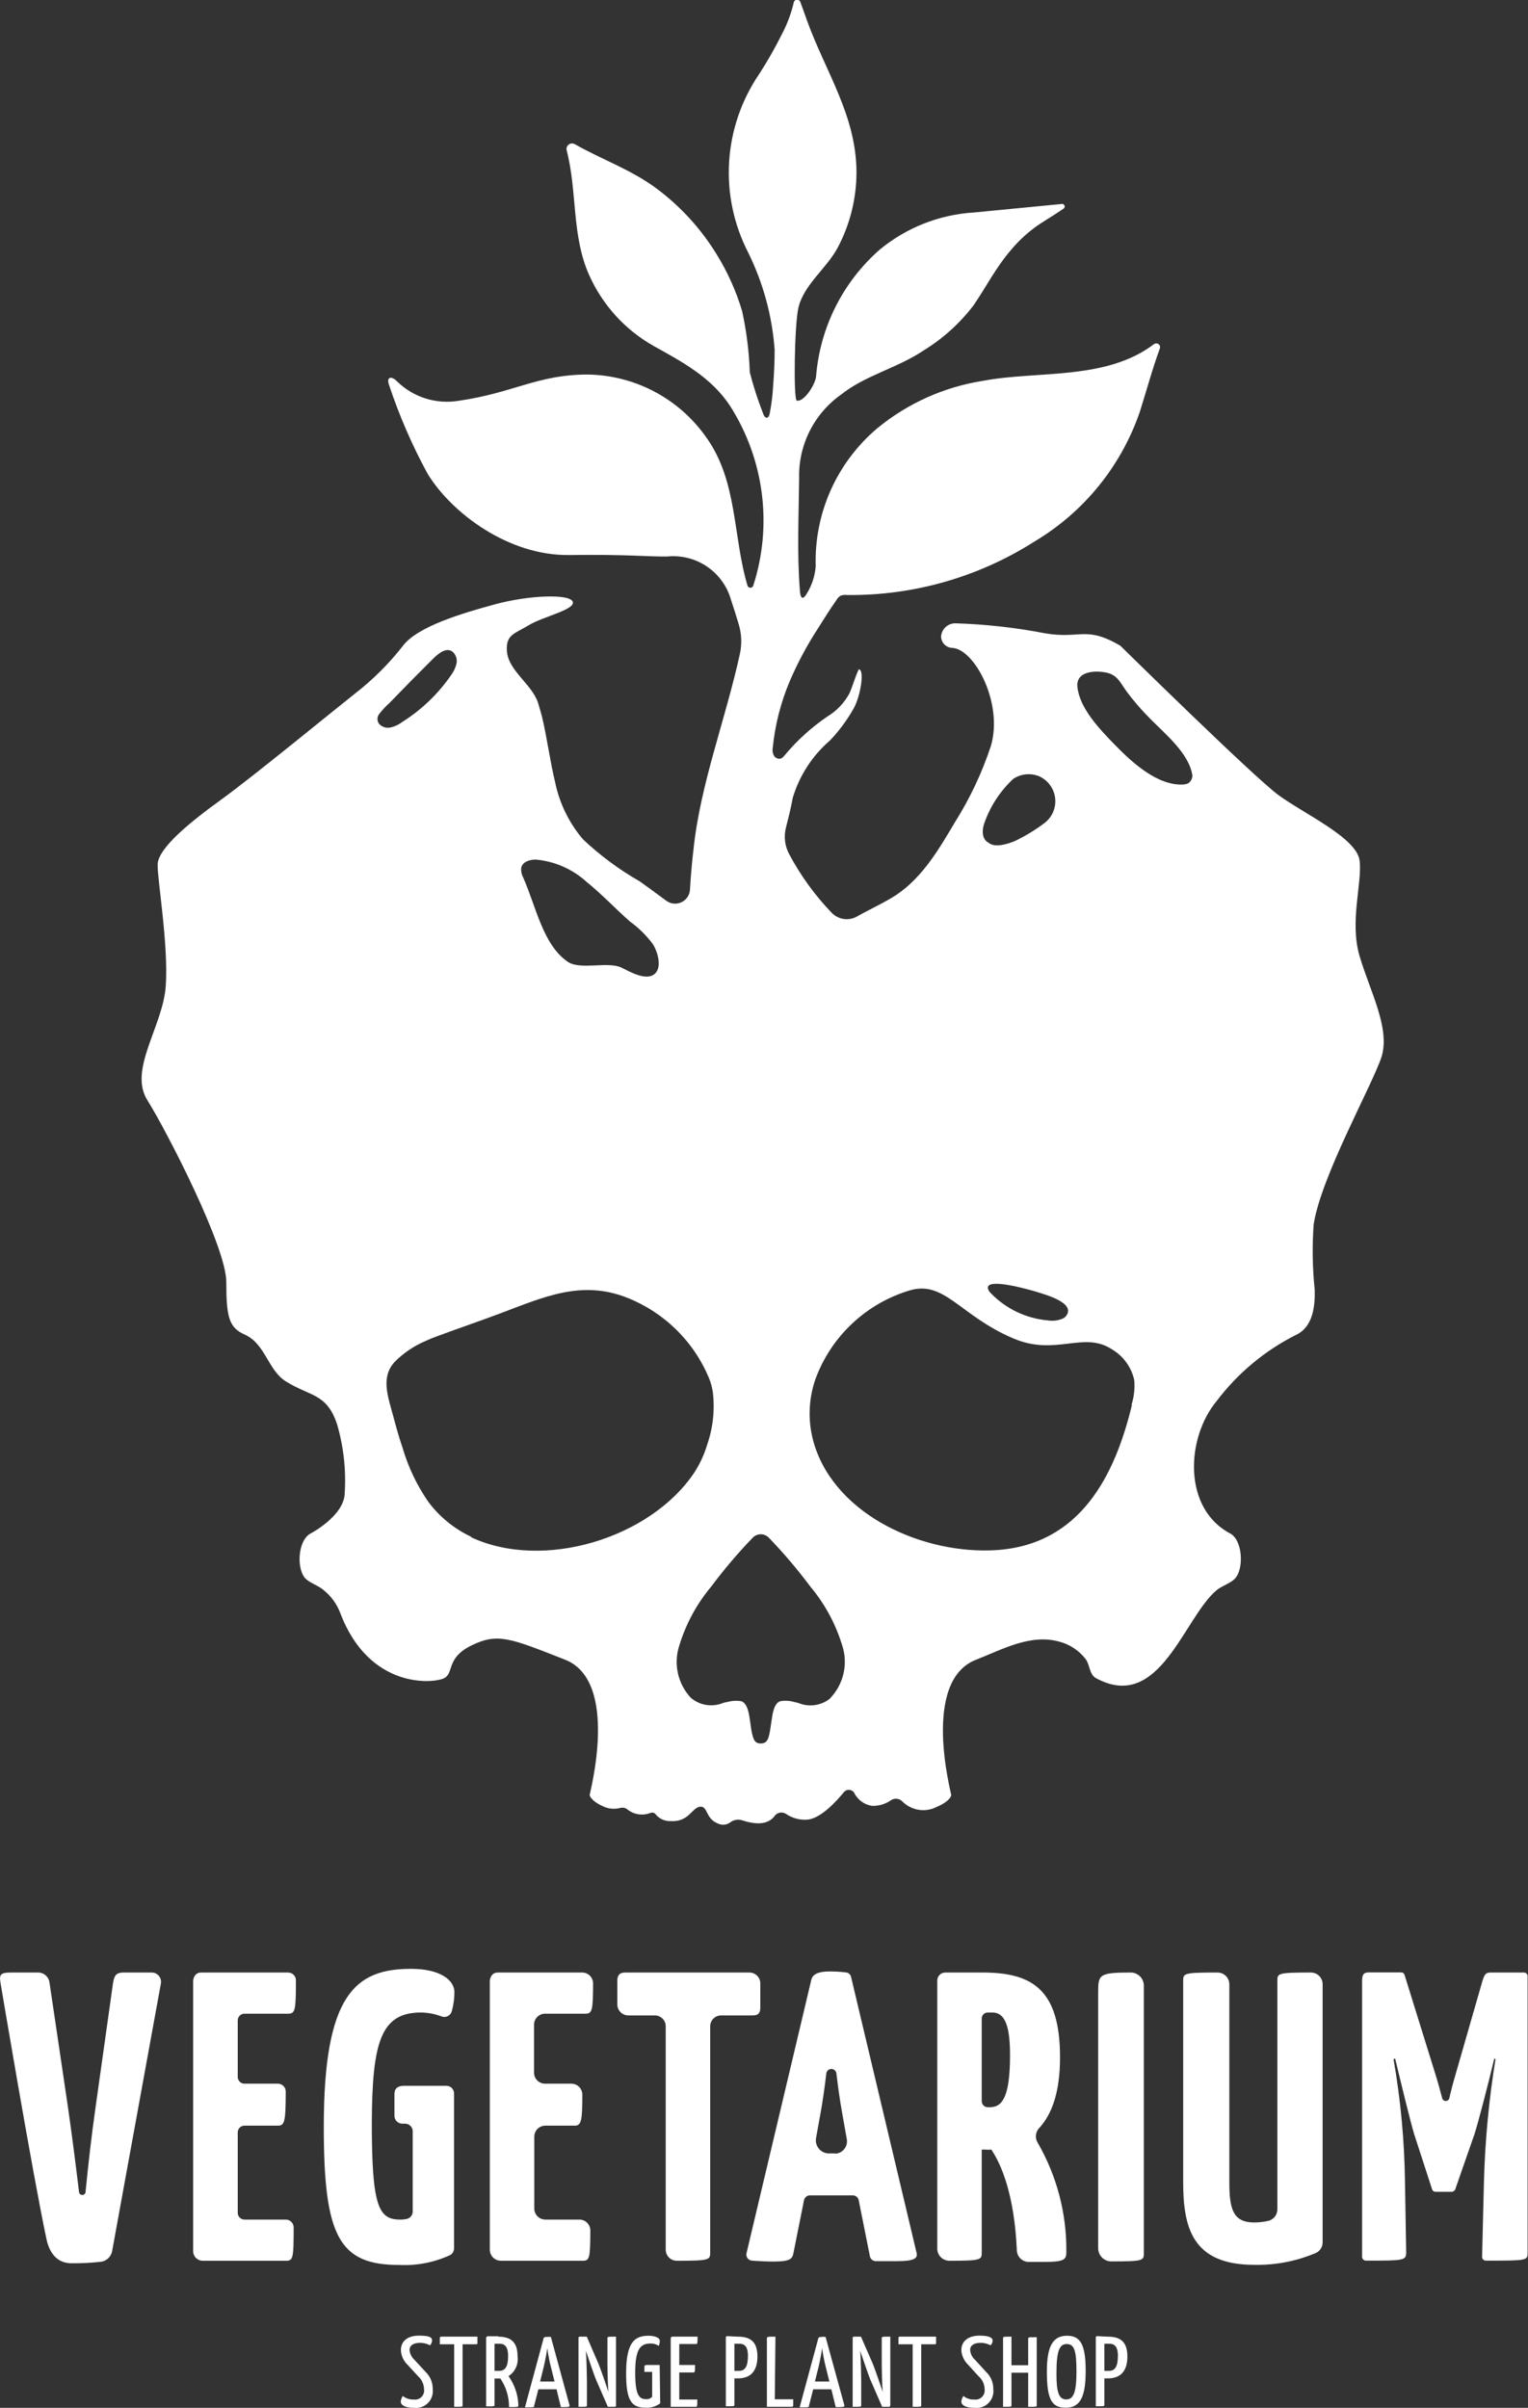 <?xml version="1.0" encoding="UTF-8"?> <svg xmlns="http://www.w3.org/2000/svg" width="672" height="1059" viewBox="0 0 672 1059" fill="none"><rect x="0" y="0" width="672" height="1059" fill="#333333" stroke="none"/><g clip-path="url(#clip0_67_505)"><path d="M607.6 464.784C611.477 452.171 602.451 435.855 597.938 420.522C593.424 405.189 599.153 388.584 597.938 378.516C596.722 368.449 573.289 357.86 562.121 349.587C550.954 341.313 492.688 283.974 492.688 283.974C477.355 275.064 475.33 281.197 459.592 278.535C446.577 276.015 433.381 274.544 420.13 274.138C418.55 274.134 417.027 274.728 415.867 275.802C414.708 276.875 413.998 278.348 413.881 279.924C413.896 281.254 414.431 282.526 415.372 283.467C416.313 284.407 417.585 284.943 418.915 284.958C428.693 285.652 441.249 309.316 435.811 328.005C431.924 339.79 426.62 351.058 420.014 361.563C413.129 373.135 405.954 385.633 394.324 393.502C389.579 396.684 383.041 399.635 376.966 403.049C375.182 404.071 373.108 404.468 371.074 404.174C369.039 403.88 367.162 402.914 365.741 401.428C358.317 393.702 352.007 384.978 346.994 375.507C345.131 371.949 344.656 367.824 345.663 363.936C346.415 360.927 347.456 357.224 348.672 350.802C351.625 341.025 357.305 332.294 365.046 325.633C369.034 321.442 372.492 316.778 375.345 311.746C378.47 306.308 380.38 294.389 377.66 294.389C375.924 298.149 374.536 303.068 373.494 305.093C371.262 309.187 367.988 312.62 364.005 315.044C356.85 319.897 350.421 325.741 344.911 332.402C344.511 332.897 344.02 333.31 343.464 333.617C342.89 333.769 342.283 333.733 341.731 333.514C341.179 333.296 340.712 332.906 340.397 332.402C339.834 331.401 339.63 330.237 339.819 329.104C340.823 318.926 343.359 308.958 347.341 299.538C350.806 291.487 354.948 283.745 359.723 276.394C362.385 272.228 364.988 267.947 367.881 263.897C368.312 263.102 368.952 262.442 369.733 261.987C370.599 261.658 371.536 261.559 372.452 261.698C401.704 262.03 430.417 253.826 455.078 238.091C476.81 225.115 493.218 204.832 501.367 180.869C504.26 171.669 506.806 162.238 510.104 153.212C510.212 152.873 510.209 152.509 510.096 152.172C509.983 151.835 509.767 151.543 509.477 151.337C509.188 151.131 508.84 151.022 508.485 151.027C508.13 151.031 507.785 151.148 507.501 151.36C486.381 167.445 456.293 162.932 432.281 167.503C415.284 170.169 399.305 177.319 385.992 188.217C377.142 195.641 370.091 204.976 365.371 215.519C360.65 226.062 358.383 237.539 358.739 249.085C358.408 253.308 357.079 257.393 354.863 261.004C352.953 264.244 352.028 263.029 351.796 259.905C350.465 243.472 351.275 226.867 351.449 210.377C351.258 203.204 352.836 196.094 356.045 189.676C359.254 183.258 363.995 177.729 369.849 173.578C380.495 165.073 394.382 162.006 406.012 154.253C414.545 149.04 422.039 142.291 428.115 134.35C433.901 125.902 437.894 117.744 444.721 109.817C448.455 105.349 452.821 101.451 457.682 98.245C459.649 96.972 464.105 94.253 467.576 91.881C467.842 91.754 468.049 91.53 468.156 91.255C468.262 90.98 468.26 90.675 468.149 90.402C468.038 90.129 467.828 89.909 467.56 89.786C467.292 89.663 466.988 89.646 466.708 89.74L428.462 93.443C413.207 94.343 398.636 100.078 386.86 109.817C370.683 124.024 360.662 143.962 358.913 165.42C358.624 169.181 353.474 176.992 350.407 176.182C348.903 175.835 349.366 142.392 351.16 135.217C353.648 124.976 363.773 117.86 368.518 108.718C373.832 98.617 376.631 87.383 376.676 75.969C376.676 50.743 362.905 31.418 354.747 8.563C354.11 6.712 353.011 3.645 351.97 0.868C351.866 0.575 351.673 0.322 351.42 0.143C351.166 -0.037 350.863 -0.133 350.552 -0.133C350.241 -0.133 349.938 -0.037 349.684 0.143C349.431 0.322 349.238 0.575 349.134 0.868C348.016 5.761 346.265 10.487 343.927 14.928C340.891 21.036 337.51 26.966 333.801 32.691C326.024 44.144 321.484 57.484 320.659 71.304C319.834 85.123 322.755 98.909 329.114 111.206C335.682 124.563 339.611 139.061 340.687 153.906C340.687 159.287 340.397 164.726 339.992 170.107C339.764 173.991 339.281 177.857 338.546 181.679C337.967 184.803 336.174 183.993 335.537 181.679C333.25 175.821 331.318 169.832 329.751 163.742C329.436 154.711 328.312 145.726 326.395 136.895C323.788 128.127 320.033 119.742 315.228 111.958C308.368 100.731 299.434 90.913 288.901 83.028C277.676 74.639 264.831 70.241 252.795 63.414C252.385 63.175 251.913 63.061 251.438 63.088C250.963 63.114 250.506 63.279 250.125 63.562C249.743 63.846 249.452 64.235 249.289 64.682C249.126 65.128 249.098 65.613 249.208 66.076C253.953 84.243 251.291 103.684 259.16 121.1C265.005 134.145 274.855 144.988 287.281 152.055C300.068 159.171 312.855 165.941 321.13 178.612C328.531 190.228 333.277 203.336 335.028 216.998C336.778 230.661 335.49 244.541 331.255 257.648C331.159 257.9 330.989 258.117 330.767 258.271C330.545 258.424 330.281 258.506 330.011 258.506C329.741 258.506 329.478 258.424 329.256 258.271C329.034 258.117 328.863 257.9 328.767 257.648C322.171 235.661 324.543 211.36 310.252 191.862C304.35 183.597 296.588 176.836 287.593 172.122C278.598 167.409 268.62 164.875 258.466 164.726C236.363 164.726 226.064 172.768 201.531 176.298C196.716 177.074 191.786 176.714 187.135 175.248C182.484 173.781 178.239 171.248 174.741 167.85C171.906 164.957 169.88 165.941 171.096 169.297C175.574 182.793 181.248 195.863 188.049 208.352C198.637 225.71 223.691 244.456 250.25 244.109C276.808 243.762 284.966 244.919 293.588 244.745C299.761 244.152 305.945 245.753 311.056 249.265C316.167 252.778 319.877 257.979 321.535 263.955C322.75 267.542 323.849 271.129 324.948 274.774C326.182 279.01 326.321 283.489 325.353 287.793C318.989 316.722 307.995 344.842 304.986 373.598C304.292 379.384 303.771 385.575 303.424 391.535C303.312 392.694 302.892 393.803 302.208 394.746C301.524 395.69 300.599 396.433 299.531 396.899C298.463 397.365 297.29 397.537 296.133 397.397C294.976 397.258 293.878 396.812 292.951 396.105C288.727 392.981 284.156 389.625 281.379 387.658C272.346 382.493 263.956 376.278 256.383 369.143C250.297 361.979 246.1 353.406 244.174 344.205C241.86 334.659 240.645 324.765 238.388 315.276C237.848 313.27 237.269 311.245 236.652 309.201C234.106 301.1 223.633 295.025 222.939 286.52C222.36 279.056 226.295 278.767 232.602 274.948C238.909 271.129 253.374 268.063 251.87 264.591C250.365 261.12 232.602 261.756 217.847 265.748C203.093 269.74 183.825 275.526 177.344 283.858C171.152 291.825 163.978 298.979 155.994 305.15C147.257 312.036 111.151 341.66 97.612 351.438C84.072 361.216 69.318 373.019 69.318 380.368C69.318 387.716 74.12 415.777 72.905 433.598C71.69 451.419 56.357 470.397 64.805 483.878C73.252 497.359 99.521 548.333 99.521 563.84C99.521 579.346 100.736 583.975 107.68 586.983C116.88 591.207 117.805 602.721 125.848 607.639C136.61 614.293 143.611 612.789 148.183 626.212C151.106 636.136 152.262 646.496 151.596 656.82C151.307 666.887 136.263 674.64 136.263 674.64C131.113 677.823 130.477 689.105 133.833 693.676C135.569 696.048 140.082 697.263 142.454 699.462C145.59 702.007 148.021 705.314 149.513 709.067C162.301 743.435 191.289 740.427 195.513 737.996C199.737 735.566 196.149 729.086 207.548 723.59C218.947 718.093 224.386 720.465 248.514 729.954C272.642 739.443 259.334 788.623 259.334 789.433C259.334 790.243 260.838 792.616 265.641 794.641C267.965 795.63 270.559 795.794 272.989 795.104C273.454 795.003 273.935 794.997 274.402 795.086C274.869 795.175 275.314 795.359 275.708 795.624C277.105 796.822 278.803 797.617 280.617 797.922C282.432 798.228 284.296 798.034 286.008 797.36C286.417 797.182 286.875 797.147 287.306 797.263C287.737 797.378 288.116 797.637 288.38 797.997C289.155 798.945 290.137 799.704 291.25 800.215C292.363 800.727 293.578 800.977 294.803 800.948C302.961 801.468 304.176 795.161 307.764 794.641C311.351 794.12 310.194 799.79 315.575 801.931C316.49 802.413 317.526 802.616 318.555 802.513C319.584 802.41 320.56 802.006 321.361 801.352C322.119 800.824 322.993 800.486 323.909 800.366C324.825 800.245 325.757 800.345 326.626 800.658C335.074 803.435 338.951 801.121 340.745 798.575C341.316 797.852 342.137 797.368 343.047 797.219C343.957 797.069 344.889 797.264 345.663 797.765C348.391 799.643 351.675 800.54 354.978 800.311C360.765 799.906 367.592 792.558 371.237 788.103C371.523 787.785 371.877 787.538 372.273 787.38C372.669 787.221 373.097 787.156 373.522 787.19C373.947 787.224 374.359 787.355 374.726 787.573C375.092 787.792 375.403 788.092 375.635 788.45C376.372 789.974 377.468 791.296 378.828 792.304C380.189 793.312 381.773 793.974 383.446 794.236C386.413 794.349 389.337 793.496 391.778 791.806C392.538 791.279 393.459 791.037 394.379 791.122C395.3 791.206 396.161 791.612 396.812 792.269C398.75 794.236 401.266 795.532 403.993 795.97C406.72 796.407 409.516 795.961 411.972 794.699C416.832 792.674 418.336 790.359 418.336 789.491C418.336 788.623 405.086 739.501 429.156 730.012C440.729 725.499 453.169 718.44 465.898 722.027C470.506 723.23 474.579 725.939 477.471 729.723C479.322 732.153 479.033 736.434 481.984 738.054C509.989 753.387 520.577 711.497 535.042 699.404C537.415 697.379 541.928 696.164 543.664 693.618C546.962 689.047 546.383 677.765 541.292 674.583C520.23 663.763 521.387 632.635 535.158 616.087C544.377 603.926 556.251 594.031 569.875 587.157C577.455 583.686 578.381 574.486 578.207 567.369C577.207 557.758 577.052 548.078 577.744 538.44C581.1 517.147 603.434 477.456 607.6 464.784ZM432.744 362.489C435.314 354.895 439.728 348.056 445.589 342.585C447.272 341.45 449.214 340.754 451.235 340.562C453.257 340.37 455.294 340.688 457.161 341.486C459.047 342.364 460.674 343.716 461.881 345.409C463.089 347.103 463.838 349.08 464.053 351.149C464.269 353.218 463.945 355.308 463.112 357.214C462.279 359.121 460.967 360.778 459.302 362.026C455.255 365.075 450.913 367.711 446.341 369.895C443.448 371.11 437.546 373.077 434.769 370.647C434.769 370.647 430.777 369.085 432.744 362.489ZM468.907 578.709C468.492 579.272 467.932 579.712 467.287 579.983C465.257 580.823 463.034 581.084 460.864 580.735C451.266 579.899 442.3 575.601 435.637 568.642C435.071 568.111 434.669 567.428 434.48 566.675C433.554 561.699 452.822 567.253 455.715 568.121C459.765 569.394 473.189 573.039 468.907 578.709ZM229.188 381.988C229.535 379.095 232.833 378.053 235.553 378.053C243.914 378.776 251.804 382.233 258.003 387.889C264.657 393.27 270.443 399.461 276.981 405.247C280.82 408.015 284.215 411.351 287.049 415.141C289.364 418.67 291.389 425.961 287.57 428.622C283.751 431.284 277.039 427.407 273.278 425.556C267.492 422.721 255.226 426.713 249.787 423.068C238.735 415.604 235.784 398.709 230.056 385.864C229.435 384.649 229.136 383.294 229.188 381.93V381.988ZM166.756 314.061C168.08 312.318 169.572 310.71 171.211 309.259C177.576 302.663 184.018 296.124 190.537 289.644C192.562 287.677 196.323 284.321 199.158 286.751C199.834 287.383 200.338 288.177 200.621 289.058C200.905 289.939 200.959 290.877 200.778 291.785C200.356 293.602 199.568 295.315 198.464 296.819C192.786 305.091 185.482 312.119 176.997 317.474C175.507 318.626 173.792 319.454 171.963 319.905C171.054 320.146 170.097 320.138 169.191 319.884C168.286 319.63 167.465 319.137 166.814 318.458C166.298 317.845 166.01 317.071 166 316.27C165.989 315.468 166.256 314.688 166.756 314.061ZM207.259 675.913C199.747 672.395 193.225 667.067 188.28 660.407C183.312 653.182 179.523 645.214 177.055 636.801C175.435 632.114 174.162 627.427 172.889 622.683C170.517 613.83 167.45 605.788 173.526 599.018C177.476 595.032 182.176 591.866 187.354 589.703C188.769 589.031 190.218 588.433 191.694 587.909C201.125 584.38 210.73 581.14 220.104 577.61C239.198 570.436 255.747 562.798 275.882 570.783C283.901 573.966 291.204 578.717 297.364 584.757C303.524 590.798 308.417 598.007 311.756 605.961C312.585 607.987 313.168 610.104 313.492 612.268C314.434 620.071 313.583 627.987 311.004 635.412C309.689 639.817 307.74 644.008 305.218 647.852C285.892 676.55 238.909 691.015 207.027 676.029L207.259 675.913ZM365.278 746.849C363.403 748.417 361.145 749.458 358.735 749.864C356.325 750.271 353.85 750.029 351.565 749.163C350.77 748.897 349.958 748.685 349.134 748.527C347.159 747.961 345.079 747.861 343.059 748.237C340.224 749.337 339.761 754.023 339.356 756.511C338.951 758.999 338.777 760.966 338.257 763.107C337.736 765.248 337.041 766.81 334.553 766.81C332.065 766.81 331.487 765.19 330.908 763.107C330.329 761.024 330.156 758.652 329.809 756.511C329.462 754.37 328.941 749.337 326.106 748.237C324.004 747.877 321.848 747.996 319.799 748.585C319.125 748.65 318.464 748.805 317.832 749.047C315.507 749.969 312.976 750.241 310.509 749.833C308.042 749.425 305.733 748.354 303.829 746.733C300.983 743.687 299.013 739.928 298.127 735.854C297.241 731.78 297.472 727.543 298.795 723.59C301.688 714.137 306.449 705.362 312.798 697.784C318.432 690.231 324.539 683.042 331.082 676.26C331.539 675.797 332.084 675.429 332.685 675.178C333.286 674.926 333.931 674.797 334.582 674.797C335.234 674.797 335.879 674.926 336.48 675.178C337.08 675.429 337.626 675.797 338.083 676.26C344.626 683.042 350.733 690.231 356.367 697.784C362.715 705.362 367.477 714.137 370.369 723.59C371.701 727.6 371.909 731.899 370.971 736.02C370.032 740.141 367.983 743.926 365.046 746.965L365.278 746.849ZM497.838 617.822C490.374 648.893 475.156 679.327 438.183 681.757C406.301 683.782 367.939 666.714 358.161 635.47C355.22 626.025 355.382 615.886 358.624 606.54C362.03 597.271 367.547 588.923 374.738 582.154C381.928 575.386 390.595 570.384 400.052 567.543C415.386 562.972 422.097 578.594 445.531 588.604C464.336 596.704 476.429 585.19 489.043 593.464C491.508 594.923 493.648 596.872 495.33 599.191C497.012 601.509 498.2 604.149 498.821 606.945C499.161 610.654 498.747 614.393 497.606 617.938L497.838 617.822ZM522.544 344.495C521.925 344.783 521.259 344.96 520.577 345.016C509.005 345.826 497.433 334.89 490.374 327.658C483.315 320.425 474.751 311.399 473.825 302.026C473.189 295.141 481.637 294.794 486.613 295.835C491.589 296.877 492.804 300.522 495.639 304.34C498.7 308.428 502.045 312.294 505.649 315.912C512.129 322.566 523.007 331.303 524.396 341.081C524.394 341.788 524.213 342.483 523.869 343.1C523.525 343.718 523.029 344.237 522.429 344.611L522.544 344.495Z" fill="white"></path><path d="M66.714 867.543H54.332C50.802 867.543 50.108 869.163 49.587 872.982L42.065 926.56C40.272 938.942 38.709 952.828 37.61 964.226C37.543 964.553 37.366 964.847 37.108 965.058C36.849 965.27 36.526 965.385 36.192 965.385C35.858 965.385 35.535 965.27 35.277 965.058C35.018 964.847 34.841 964.553 34.775 964.226C33.386 952.654 31.65 938.942 29.856 926.56L21.756 871.883C21.587 870.671 20.983 869.563 20.057 868.764C19.13 867.966 17.945 867.532 16.722 867.543H4.687C-0.347 867.543 -0.347 868.816 0.347 872.809C0.347 872.809 14.292 955.894 20.425 984.708C21.64 990.494 24.823 995.413 31.419 995.413C35.709 995.448 39.998 995.236 44.264 994.776C45.486 994.64 46.633 994.117 47.538 993.285C48.443 992.453 49.059 991.354 49.298 990.147L70.764 872.346C70.865 871.756 70.837 871.151 70.68 870.574C70.523 869.997 70.241 869.46 69.856 869.003C69.47 868.545 68.989 868.178 68.446 867.926C67.903 867.674 67.312 867.543 66.714 867.543Z" fill="white"></path><path d="M107.275 885.653H126.658C129.899 885.653 130.13 884.091 130.13 871.015C130.138 870.562 130.055 870.111 129.887 869.69C129.719 869.27 129.468 868.886 129.151 868.563C128.833 868.24 128.454 867.984 128.036 867.809C127.618 867.633 127.169 867.543 126.716 867.543H88.47C85.114 867.543 84.94 871.188 84.94 871.188V990.147C84.956 991.257 85.407 992.317 86.198 993.096C86.988 993.876 88.054 994.313 89.164 994.313H125.675C128.915 994.313 129.146 993.387 129.146 979.674C129.146 978.764 128.789 977.89 128.15 977.24C127.511 976.591 126.643 976.218 125.733 976.203H107.506C106.724 976.203 105.973 975.892 105.42 975.339C104.866 974.785 104.555 974.035 104.555 973.252V937.842C104.555 937.06 104.866 936.309 105.42 935.756C105.973 935.202 106.724 934.891 107.506 934.891H122.376C125.385 934.891 125.617 932.172 125.675 919.906C125.675 919.45 125.585 918.999 125.41 918.577C125.236 918.156 124.98 917.773 124.658 917.451C124.335 917.129 123.953 916.873 123.531 916.699C123.11 916.524 122.659 916.434 122.203 916.434H107.506C106.724 916.434 105.973 916.123 105.42 915.57C104.866 915.017 104.555 914.266 104.555 913.483V888.604C104.553 887.86 104.832 887.142 105.336 886.595C105.841 886.048 106.533 885.711 107.275 885.653Z" fill="white"></path><path d="M185.04 885.133C188.125 885.153 191.181 885.721 194.066 886.811C194.516 887.001 195.001 887.093 195.489 887.08C195.977 887.068 196.456 886.95 196.895 886.736C197.333 886.523 197.721 886.217 198.032 885.841C198.342 885.464 198.569 885.026 198.695 884.554C199.452 881.841 199.841 879.039 199.853 876.223C199.853 870.784 193.43 865.924 180.816 865.924C156.515 865.924 142.396 876.801 142.396 935.355C142.396 983.841 149.224 996.165 175.609 996.165C183.338 996.541 191.043 995.032 198.059 991.768C198.561 991.458 198.974 991.023 199.258 990.506C199.542 989.989 199.687 989.407 199.679 988.817V920.716C199.679 920.271 199.59 919.83 199.418 919.419C199.246 919.008 198.994 918.635 198.676 918.323C198.358 918.01 197.981 917.764 197.567 917.599C197.153 917.434 196.711 917.353 196.265 917.361H177.692C174.857 917.361 173.468 918.634 173.468 920.948V930.611C173.483 931.521 173.856 932.39 174.505 933.028C175.154 933.667 176.029 934.025 176.94 934.024H178.097C178.542 934.017 178.985 934.098 179.399 934.263C179.813 934.428 180.19 934.674 180.507 934.986C180.825 935.299 181.077 935.672 181.25 936.083C181.422 936.494 181.511 936.934 181.511 937.38V972.617C181.517 973.381 181.262 974.124 180.789 974.723C180.315 975.323 179.652 975.743 178.907 975.915C177.937 976.121 176.947 976.218 175.956 976.204C166.467 976.204 163.516 970.418 163.516 933.446C163.689 898.441 167.392 885.133 185.04 885.133Z" fill="white"></path><path d="M240.008 885.653H257.367C260.491 885.653 260.78 884.207 260.838 872.346C260.838 871.71 260.712 871.081 260.467 870.495C260.222 869.908 259.863 869.376 259.411 868.929C258.959 868.483 258.423 868.13 257.833 867.892C257.244 867.654 256.614 867.536 255.978 867.543H218.947C215.591 867.543 215.417 871.188 215.417 871.188V989.511C215.432 990.79 215.951 992.011 216.861 992.91C217.771 993.809 218.998 994.313 220.278 994.313H256.152C259.276 994.313 259.565 993.446 259.623 981.006C259.623 980.37 259.497 979.741 259.252 979.155C259.007 978.568 258.648 978.036 258.196 977.589C257.744 977.143 257.208 976.79 256.618 976.552C256.029 976.314 255.398 976.196 254.763 976.203H239.835C238.556 976.203 237.328 975.699 236.418 974.8C235.508 973.901 234.99 972.68 234.974 971.401V939.694C234.99 938.415 235.508 937.194 236.418 936.295C237.328 935.396 238.556 934.892 239.835 934.892H252.796C255.746 934.892 256.094 932.346 256.094 921.237C256.094 919.963 255.588 918.742 254.687 917.841C253.786 916.941 252.565 916.435 251.291 916.435H239.719C238.44 916.435 237.212 915.93 236.302 915.032C235.393 914.133 234.874 912.911 234.859 911.632V890.456C234.865 889.797 235.006 889.147 235.271 888.545C235.537 887.942 235.922 887.4 236.404 886.951C236.885 886.502 237.453 886.155 238.073 885.932C238.692 885.709 239.351 885.614 240.008 885.653Z" fill="white"></path><path d="M334.38 882.76V872.345C334.38 871.715 334.256 871.09 334.014 870.508C333.773 869.925 333.419 869.395 332.973 868.95C332.527 868.504 331.998 868.15 331.415 867.909C330.833 867.667 330.208 867.543 329.578 867.543H275.014C272.584 867.543 271.485 868.642 271.485 871.188V881.603C271.5 882.882 272.019 884.103 272.929 885.002C273.839 885.901 275.066 886.405 276.345 886.405H287.917C288.548 886.398 289.174 886.514 289.76 886.748C290.345 886.983 290.879 887.33 291.33 887.771C291.782 888.211 292.142 888.736 292.39 889.316C292.639 889.896 292.77 890.519 292.778 891.15V989.511C292.793 990.79 293.312 992.011 294.222 992.91C295.131 993.809 296.359 994.313 297.638 994.313C312.046 994.313 312.335 993.966 312.335 990.668V891.15C312.342 890.519 312.474 889.896 312.722 889.316C312.971 888.736 313.331 888.211 313.782 887.771C314.234 887.33 314.767 886.983 315.353 886.748C315.939 886.514 316.564 886.398 317.195 886.405H330.851C333.339 886.405 334.38 885.653 334.38 882.76Z" fill="white"></path><path d="M374.304 869.511C374.187 868.98 373.906 868.499 373.501 868.136C373.096 867.773 372.588 867.546 372.048 867.486C369.59 867.197 367.116 867.062 364.641 867.081C360.128 867.081 357.293 868.18 356.772 870.899L328.305 991.016C328.22 991.387 328.217 991.772 328.294 992.144C328.372 992.517 328.528 992.869 328.753 993.176C328.978 993.483 329.266 993.738 329.598 993.924C329.93 994.111 330.297 994.224 330.677 994.256C334.322 994.545 337.967 994.661 340.05 994.661C347.862 994.661 348.44 993.388 348.961 990.842L353.59 967.698C353.71 967.096 354.035 966.553 354.51 966.163C354.984 965.773 355.579 965.559 356.193 965.557H375.056C375.671 965.559 376.266 965.773 376.74 966.163C377.215 966.553 377.54 967.096 377.66 967.698L382.578 992.346C382.694 992.93 383.002 993.458 383.453 993.846C383.904 994.234 384.472 994.46 385.066 994.487C389.059 994.487 392.125 994.487 394.382 994.487C402.193 994.487 403.64 993.214 403.119 990.9L374.304 869.511ZM367.419 947.1H364.063C363.255 947.026 362.473 946.784 361.765 946.388C361.058 945.993 360.441 945.453 359.955 944.804C359.47 944.154 359.126 943.411 358.947 942.62C358.767 941.83 358.756 941.01 358.913 940.215L360.996 928.643C361.864 923.783 362.674 918.113 363.368 912.211C363.368 911.613 363.606 911.039 364.029 910.616C364.453 910.192 365.026 909.955 365.625 909.955C366.223 909.955 366.797 910.192 367.221 910.616C367.644 911.039 367.882 911.613 367.882 912.211C368.576 917.997 369.386 923.783 370.254 928.643L372.395 940.736C372.544 941.494 372.531 942.276 372.354 943.029C372.178 943.782 371.844 944.488 371.373 945.102C370.902 945.715 370.306 946.221 369.624 946.585C368.942 946.95 368.19 947.165 367.419 947.216V947.1Z" fill="white"></path><path d="M456.872 936.107C462.658 929.973 466.188 920.079 466.188 904.862C466.188 875.18 454.153 867.543 432.108 867.543H415.733C415.259 867.543 414.791 867.638 414.355 867.822C413.919 868.007 413.524 868.277 413.195 868.618C412.866 868.958 412.608 869.36 412.438 869.802C412.268 870.244 412.188 870.715 412.203 871.188V989.048C412.219 990.449 412.786 991.789 413.783 992.774C414.779 993.76 416.125 994.313 417.526 994.313C431.471 994.313 431.76 993.908 431.76 990.668V945.422H432.975C433.976 945.515 434.983 945.515 435.984 945.422C440.092 951.555 446.11 964.631 447.209 989.858C447.279 991.155 447.825 992.381 448.744 993.299C449.662 994.218 450.888 994.764 452.185 994.834H458.839C468.271 994.834 468.965 993.792 468.965 990.321C469.129 973.536 464.793 957.013 456.409 942.471C455.788 941.502 455.498 940.359 455.581 939.212C455.665 938.064 456.118 936.975 456.872 936.107ZM435.29 926.791H434.422C433.726 926.791 433.058 926.519 432.56 926.032C432.063 925.545 431.775 924.883 431.76 924.188V887.736C431.76 887.046 432.035 886.383 432.523 885.895C433.011 885.407 433.674 885.132 434.364 885.132H436.505C441.886 885.132 444.201 890.918 444.201 903.763C444.201 922.625 440.671 926.791 435.29 926.791Z" fill="white"></path><path d="M497.259 867.543C483.257 867.543 482.967 868.469 482.967 876.396V988.816C482.967 990.351 483.577 991.822 484.662 992.908C485.747 993.993 487.219 994.602 488.753 994.602C502.929 994.602 503.045 994.197 503.045 990.957V873.04C502.971 871.556 502.329 870.158 501.251 869.134C500.174 868.111 498.745 867.541 497.259 867.543Z" fill="white"></path><path d="M576.471 867.543C561.774 867.543 561.774 867.891 561.774 871.362V971.748C561.765 972.921 561.359 974.056 560.624 974.969C559.889 975.883 558.868 976.521 557.724 976.782C555.729 977.227 553.693 977.46 551.649 977.476C542.564 977.476 540.655 972.037 540.655 960.118V872.635C540.625 871.274 540.063 869.979 539.09 869.028C538.116 868.076 536.809 867.543 535.448 867.543C520.346 867.543 520.346 867.891 520.346 871.362V959.54C520.346 979.617 524.222 996.107 551.649 996.107C560.922 996.294 570.13 994.519 578.67 990.9C579.563 990.499 580.323 989.85 580.856 989.029C581.39 988.208 581.675 987.25 581.679 986.271V872.635C581.671 871.959 581.53 871.291 581.265 870.669C580.999 870.047 580.613 869.483 580.13 869.011C579.646 868.538 579.074 868.165 578.446 867.913C577.819 867.661 577.147 867.536 576.471 867.543Z" fill="white"></path><path d="M670.38 867.543H655.51C653.369 867.543 652.848 868.469 651.98 871.188L640.119 912.442C638.904 916.492 638.036 920.021 637.399 922.856C637.305 923.199 637.101 923.501 636.819 923.716C636.537 923.931 636.192 924.048 635.837 924.048C635.482 924.048 635.137 923.931 634.855 923.716C634.572 923.501 634.369 923.199 634.275 922.856C633.522 919.963 632.539 916.318 631.208 912.037L617.726 868.642C617.637 868.311 617.442 868.018 617.17 867.809C616.898 867.6 616.565 867.486 616.222 867.485H602.567C600.599 867.485 599.037 867.485 599.037 871.131V992.635C599.052 993.07 599.236 993.482 599.549 993.784C599.862 994.087 600.28 994.255 600.715 994.255C617.321 994.255 618.421 994.255 618.421 990.61L617.9 959.655C617.666 941.555 615.982 923.503 612.866 905.672L613.56 905.325C616.511 917.649 620.388 933.561 621.95 938.652L629.819 962.895C629.919 963.216 630.119 963.496 630.39 963.694C630.661 963.892 630.988 963.997 631.324 963.995H638.151C638.568 964.039 638.987 963.936 639.336 963.703C639.685 963.471 639.941 963.124 640.061 962.722L648.451 938.652C650.186 933.214 654.237 917.649 657.188 905.325L657.708 905.672C654.791 923.589 653.09 941.682 652.617 959.829L651.806 992.577C651.799 992.795 651.835 993.012 651.913 993.215C651.991 993.418 652.109 993.604 652.26 993.76C652.411 993.917 652.593 994.042 652.793 994.127C652.993 994.212 653.209 994.255 653.427 994.255C671.827 994.255 671.827 994.255 671.827 990.61V869.105C671.815 868.714 671.662 868.34 671.396 868.053C671.13 867.766 670.769 867.585 670.38 867.543Z" fill="white"></path><path d="M179.138 1039.96C177.42 1038.28 176.407 1036 176.303 1033.6C176.303 1029.9 179.023 1027.24 184.23 1027.24C189.438 1027.24 190.016 1028.22 190.016 1029.43C189.987 1030.22 189.655 1030.97 189.091 1031.52C187.714 1030.75 186.154 1030.37 184.577 1030.42C181.858 1030.42 180.122 1031.57 180.122 1033.48C180.233 1035.14 180.979 1036.7 182.205 1037.82L187.239 1043.26C188.229 1044.23 189.011 1045.4 189.538 1046.68C190.066 1047.96 190.327 1049.34 190.306 1050.73C190.447 1051.85 190.33 1052.98 189.964 1054.05C189.598 1055.12 188.993 1056.09 188.194 1056.89C187.396 1057.69 186.426 1058.29 185.358 1058.66C184.289 1059.02 183.152 1059.14 182.031 1059C177.865 1059 176.245 1057.61 176.245 1056.34C176.282 1055.41 176.606 1054.52 177.171 1053.79C178.524 1054.89 180.235 1055.44 181.974 1055.35C182.586 1055.44 183.211 1055.39 183.798 1055.19C184.386 1054.99 184.919 1054.66 185.357 1054.23C185.795 1053.79 186.124 1053.25 186.321 1052.67C186.517 1052.08 186.574 1051.45 186.487 1050.84C186.471 1049.75 186.226 1048.66 185.768 1047.67C185.309 1046.67 184.648 1045.78 183.825 1045.06L179.138 1039.96Z" fill="white"></path><path d="M209.978 1027.7V1030.36C209.978 1030.88 209.978 1031.05 209.226 1031.05H203.44V1057.84C203.44 1058.54 203.44 1058.54 199.737 1058.54V1031.05H193.43V1028.45C193.43 1027.93 193.43 1027.7 194.24 1027.7H209.978Z" fill="white"></path><path d="M219.12 1027.7C224.906 1027.7 227.626 1030.3 227.626 1036.43C227.849 1038.1 227.591 1039.8 226.884 1041.33C226.177 1042.85 225.049 1044.15 223.633 1045.06C226.308 1048.78 227.818 1053.21 227.973 1057.78C227.973 1058.42 227.973 1058.65 226.064 1058.65H223.865C223.893 1054.18 222.561 1049.8 220.046 1046.1H217.5V1057.67C217.5 1058.36 217.5 1058.36 213.797 1058.36V1028.28C213.797 1028.08 213.876 1027.89 214.017 1027.74C214.159 1027.6 214.35 1027.52 214.549 1027.52H219.12V1027.7ZM219.525 1042.74C222.129 1042.74 223.46 1040.95 223.46 1036.26C223.46 1032.91 222.534 1030.82 219.815 1030.82H217.5V1042.74H219.525Z" fill="white"></path><path d="M250.481 1057.9C250.481 1058.36 250.481 1058.65 248.861 1058.65C248.129 1058.7 247.395 1058.7 246.662 1058.65L244.753 1050.84H236.768L234.917 1058.07C234.917 1058.54 234.917 1058.77 233.181 1058.77H230.866L239.083 1028.39C239.083 1027.99 239.661 1027.81 240.471 1027.81C241.067 1027.75 241.669 1027.75 242.265 1027.81L250.481 1057.9ZM243.885 1047.43L242.323 1041.18C241.606 1038.4 241.065 1035.58 240.703 1032.73C240.413 1034.82 239.777 1038.23 239.083 1041.18L237.52 1047.43H243.885Z" fill="white"></path><path d="M267.145 1028.45C267.145 1027.7 267.145 1027.7 270.906 1027.7V1057.84C270.906 1058.31 270.906 1058.54 270.154 1058.54H267.319L262.053 1046.44C261.243 1044.42 258.813 1037.36 257.656 1033.89C257.945 1036.72 258.119 1045.46 258.119 1047.14V1057.84C258.119 1058.54 258.119 1058.54 254.416 1058.54V1028.45C254.416 1027.93 254.416 1027.7 255.168 1027.7H258.061L263.211 1039.62C264.137 1041.87 266.509 1048.7 267.608 1052.06C267.261 1049.45 267.145 1041.06 267.145 1038.98V1028.45Z" fill="white"></path><path d="M290.348 1057.03C288.527 1058.38 286.3 1059.05 284.041 1058.94C277.907 1058.94 275.361 1056.22 275.361 1043.84C275.361 1030.01 279.18 1027.29 285.256 1027.29C288.322 1027.29 290.174 1028.33 290.174 1029.49C290.184 1030.27 290.026 1031.04 289.711 1031.75C288.617 1031.02 287.321 1030.66 286.008 1030.71C281.321 1030.71 279.354 1033.72 279.354 1043.61C279.354 1053.5 281.148 1055.18 284.098 1055.18C284.601 1055.23 285.108 1055.16 285.579 1054.98C286.051 1054.8 286.475 1054.51 286.818 1054.14V1043.2H283.404V1040.89C283.404 1040.43 283.751 1040.14 284.33 1040.14H290.116L290.348 1057.03Z" fill="white"></path><path d="M298.738 1055.35H306.664C306.664 1058.36 306.664 1058.54 305.912 1058.54H294.977V1028.45C294.977 1028.45 294.977 1027.7 295.729 1027.7H306.78C306.78 1030.59 306.78 1030.94 306.086 1030.94H298.738V1040.14H305.681C305.681 1042.86 305.681 1043.44 304.987 1043.44H298.738V1055.35Z" fill="white"></path><path d="M324.601 1027.7C330.387 1027.7 333.107 1030.3 333.107 1036.43C333.107 1043.73 329.23 1046.04 324.601 1046.04H322.981V1057.61C322.981 1058.31 322.981 1058.31 319.22 1058.31V1028.22C319.22 1027.7 319.22 1027.47 320.03 1027.47L324.601 1027.7ZM325.006 1042.74C327.61 1042.74 328.941 1040.95 328.941 1036.03C328.941 1032.91 328.015 1030.82 325.296 1030.82H322.981V1042.74H325.006Z" fill="white"></path><path d="M340.745 1055.24H348.845V1057.84C348.845 1058.42 348.556 1058.54 348.093 1058.54H337.273V1028.68C337.273 1027.7 337.273 1027.7 341.034 1027.7L340.745 1055.24Z" fill="white"></path><path d="M371.353 1057.9C371.353 1058.36 371.353 1058.65 369.733 1058.65C369.001 1058.7 368.267 1058.7 367.535 1058.65L365.625 1050.84H357.64L355.789 1058.07C355.789 1058.54 355.789 1058.77 354.053 1058.77H351.68L359.897 1028.39C359.897 1027.99 360.533 1027.81 361.343 1027.81C361.92 1027.75 362.502 1027.75 363.079 1027.81L371.353 1057.9ZM364.757 1047.43L363.195 1041.18C362.478 1038.4 361.937 1035.58 361.575 1032.73C361.286 1034.81 360.649 1038.23 359.955 1041.18L358.392 1047.43H364.757Z" fill="white"></path><path d="M387.786 1028.45C387.786 1027.7 387.786 1027.7 391.547 1027.7V1057.84C391.547 1058.31 391.257 1058.54 390.737 1058.54H387.959L382.694 1046.44C381.884 1044.42 379.454 1037.36 378.296 1033.89C378.586 1036.72 378.759 1045.46 378.759 1047.14V1057.84C378.759 1058.54 378.759 1058.54 374.998 1058.54V1028.45C374.998 1027.93 374.998 1027.7 375.808 1027.7H378.644L383.851 1039.62C384.777 1041.87 387.091 1048.7 388.249 1052.06C387.901 1049.45 387.786 1041.06 387.786 1038.98V1028.45Z" fill="white"></path><path d="M411.682 1027.7V1030.36C411.682 1030.88 411.683 1031.05 410.93 1031.05H405.144V1057.84C405.144 1058.54 405.144 1058.54 401.383 1058.54V1031.05H395.134V1028.45C395.134 1027.93 395.134 1027.7 395.887 1027.7H411.682Z" fill="white"></path><path d="M425.685 1039.96C423.955 1038.28 422.922 1036.01 422.792 1033.6C422.792 1029.9 425.569 1027.24 430.777 1027.24C435.116 1027.24 436.563 1028.22 436.563 1029.43C436.533 1030.22 436.202 1030.97 435.637 1031.52C434.26 1030.75 432.7 1030.37 431.124 1030.42C428.404 1030.42 426.669 1031.57 426.669 1033.48C426.712 1034.31 426.918 1035.12 427.275 1035.86C427.633 1036.61 428.135 1037.27 428.751 1037.82L433.728 1043.26C434.736 1044.22 435.535 1045.38 436.073 1046.67C436.61 1047.95 436.876 1049.33 436.852 1050.73C436.993 1051.85 436.876 1052.98 436.51 1054.05C436.145 1055.12 435.539 1056.09 434.741 1056.89C433.943 1057.69 432.972 1058.29 431.904 1058.66C430.836 1059.02 429.698 1059.14 428.578 1059C424.354 1059 422.792 1057.61 422.792 1056.34C422.829 1055.41 423.152 1054.52 423.718 1053.79C425.053 1054.88 426.742 1055.44 428.462 1055.35C429.077 1055.44 429.704 1055.38 430.293 1055.19C430.882 1054.99 431.418 1054.66 431.86 1054.22C432.301 1053.79 432.637 1053.26 432.84 1052.67C433.044 1052.08 433.11 1051.46 433.033 1050.84C433.017 1049.74 432.767 1048.65 432.298 1047.66C431.829 1046.66 431.152 1045.77 430.314 1045.06L425.685 1039.96Z" fill="white"></path><path d="M455.946 1057.84C455.946 1058.54 455.946 1058.54 452.185 1058.54V1043.55H444.837V1057.84C444.837 1058.54 444.837 1058.54 441.134 1058.54V1028.45C441.134 1027.7 441.134 1027.7 444.837 1027.7V1040.25H452.185V1028.68C452.185 1027.93 452.185 1027.93 455.946 1027.93V1057.84Z" fill="white"></path><path d="M469.254 1027.29C475.04 1027.29 477.471 1030.94 477.471 1042.8C477.471 1054.66 474.809 1058.94 468.734 1058.94C462.658 1058.94 460.402 1055.64 460.402 1042.97C460.402 1031.52 463.295 1027.29 469.254 1027.29ZM468.907 1055.3C472.263 1055.3 473.42 1051.88 473.42 1042.91C473.42 1033.95 472.495 1030.94 469.139 1030.94C465.783 1030.94 464.626 1034.29 464.626 1043.84C464.568 1052.06 465.667 1055.3 468.907 1055.3Z" fill="white"></path><path d="M487.307 1027.7C493.093 1027.7 495.813 1030.3 495.813 1036.43C495.813 1043.73 491.936 1046.04 487.307 1046.04H485.687V1057.61C485.687 1058.31 485.687 1058.31 481.926 1058.31V1028.22C481.926 1027.7 481.926 1027.47 482.736 1027.47L487.307 1027.7ZM487.712 1042.74C490.316 1042.74 491.647 1040.95 491.647 1036.03C491.647 1032.91 490.721 1030.82 488.001 1030.82H485.687V1042.74H487.712Z" fill="white"></path></g><defs><clipPath id="clip0_67_505"><rect width="672" height="1059" fill="white"></rect></clipPath></defs></svg> 